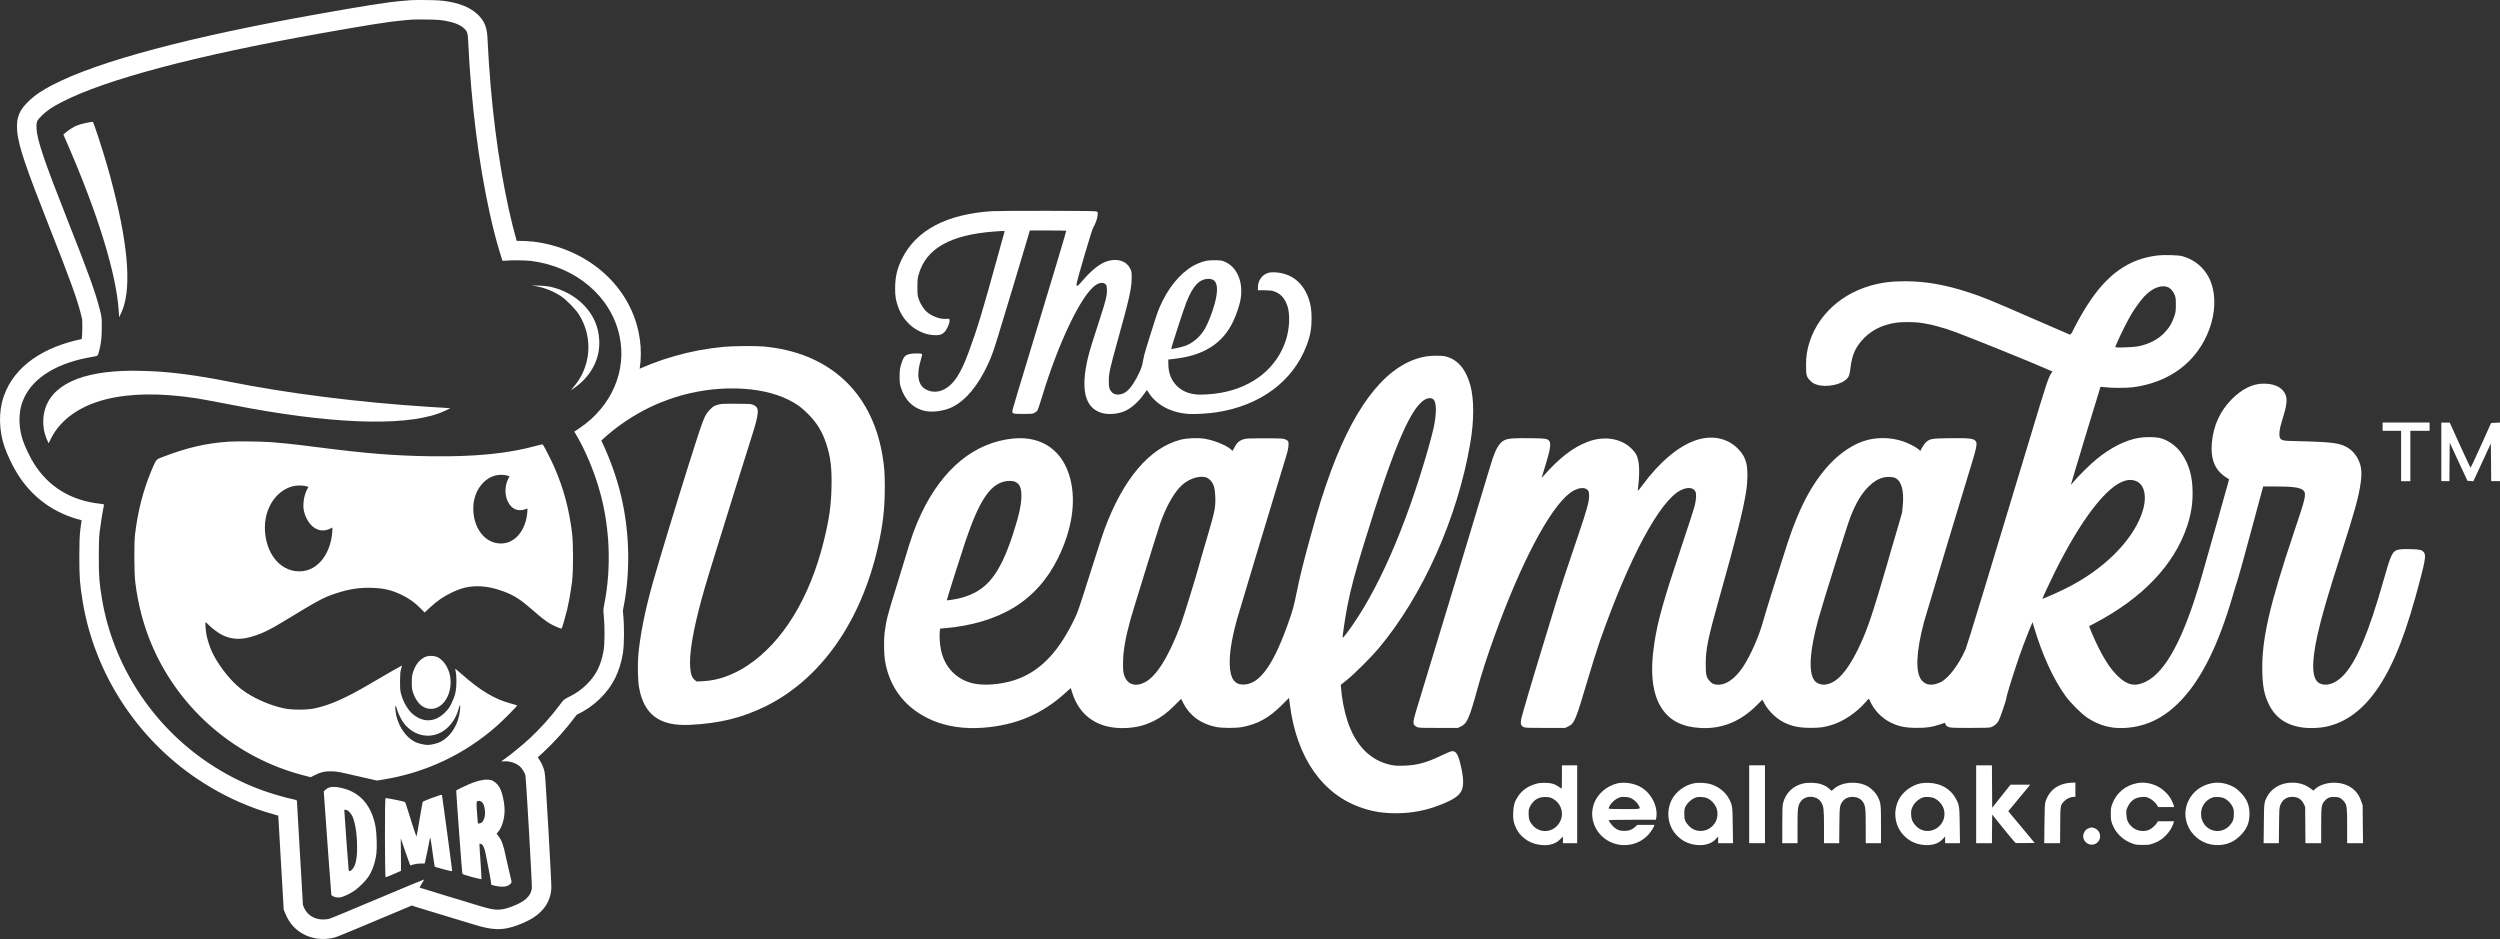 <svg width="213" height="80" viewBox="0 0 213 80" fill="none" xmlns="http://www.w3.org/2000/svg">
<rect x="0" y="0" width="213" height="80" fill="#333333" stroke="none"/>
<path d="M84.537 17.992C80.648 18.24 78.068 19.601 76.85 22.042C76.434 22.883 76.265 23.603 76.265 24.557C76.26 25.255 76.325 25.632 76.555 26.239C76.876 27.093 77.518 27.817 78.294 28.199C78.754 28.428 79.079 28.52 79.551 28.554C79.976 28.585 80.215 28.524 80.427 28.337C80.713 28.086 81.021 27.275 80.869 27.176C80.835 27.154 80.731 27.15 80.635 27.163C80.193 27.223 79.482 26.989 79.027 26.625C78.74 26.399 78.441 25.944 78.285 25.511C78.172 25.186 78.164 25.12 78.164 24.47C78.164 23.88 78.177 23.72 78.263 23.416C78.875 21.183 80.952 20 84.754 19.722C85.595 19.662 85.617 19.662 85.582 19.753C85.565 19.792 85.27 20.863 84.923 22.129C83.735 26.46 83.25 28.06 82.53 29.998C82.135 31.06 81.905 31.55 81.533 32.123C80.813 33.237 79.807 33.645 78.91 33.193C78.203 32.834 78.055 31.945 78.472 30.592C78.567 30.293 78.58 30.202 78.537 30.159C78.467 30.089 77.756 30.098 77.453 30.172C77.167 30.241 77.01 30.393 76.889 30.714C76.685 31.26 76.646 31.472 76.646 32.079C76.646 32.574 76.663 32.717 76.746 32.99C77.093 34.091 77.817 34.802 78.814 35.014C79.473 35.158 80.483 35.01 81.147 34.676C82.309 34.091 83.349 32.829 84.186 31.004C84.494 30.328 84.615 29.998 85.019 28.698C85.357 27.618 87.321 21.088 87.62 20.056L87.741 19.636H89.293C90.148 19.636 90.846 19.649 90.846 19.662C90.846 19.74 89.346 24.734 87.59 30.514C86.896 32.79 86.306 34.754 86.28 34.884C86.202 35.257 86.22 35.266 87.173 35.266C87.876 35.266 87.98 35.257 88.132 35.179C88.227 35.132 88.34 35.045 88.383 34.984C88.427 34.923 88.596 34.425 88.76 33.879C90.161 29.231 92.112 25.142 93.339 24.296C93.66 24.075 93.976 24.036 94.167 24.201C94.284 24.301 94.293 24.335 94.306 24.656C94.332 25.16 94.241 25.528 93.703 27.176C93.122 28.945 92.827 29.916 92.688 30.497C92.06 33.163 92.428 34.711 93.799 35.162C94.423 35.366 95.329 35.283 95.94 34.975C96.478 34.698 97.024 34.204 97.458 33.588L97.714 33.228L97.922 33.54C98.598 34.546 99.851 35.184 101.317 35.27C101.832 35.301 102.925 35.236 103.614 35.132C107.348 34.577 110.166 32.496 111.323 29.434C111.636 28.615 111.748 27.995 111.748 27.102C111.748 26.412 111.666 25.901 111.484 25.398C110.994 24.049 110.019 23.291 108.666 23.204C108.388 23.187 108.232 23.2 108.041 23.252C107.543 23.399 107.178 23.898 107.174 24.448L107.17 24.73H107.712C108.028 24.734 108.336 24.756 108.449 24.791C109.069 24.973 109.45 25.363 109.689 26.074C109.923 26.772 109.871 28.012 109.568 28.949C108.809 31.325 106.793 32.968 104.018 33.467C103.294 33.597 102.279 33.657 101.832 33.597C101.152 33.51 100.662 33.276 100.233 32.842C99.786 32.387 99.552 31.78 99.543 31.039L99.539 30.631L100.037 30.575C102.565 30.297 104.191 29.257 105.084 27.349C105.344 26.798 105.613 25.983 105.696 25.515C105.952 24.015 105.388 22.705 104.295 22.276C104.083 22.189 103.966 22.176 103.484 22.172C102.869 22.172 102.622 22.22 102.058 22.454C100.94 22.922 99.829 24.084 99.079 25.584C98.728 26.287 98.629 26.551 98.221 27.852C98.03 28.472 97.774 29.283 97.657 29.655C97.54 30.024 97.415 30.523 97.38 30.761C97.328 31.086 97.263 31.303 97.12 31.633C96.764 32.431 96.33 33.089 95.971 33.362C95.541 33.688 94.978 33.709 94.713 33.402C94.514 33.176 94.466 32.985 94.47 32.426C94.479 31.784 94.566 31.381 95.203 29.088C96.213 25.463 96.413 24.583 96.417 23.711C96.417 23.139 96.413 23.117 96.283 22.866C95.901 22.12 94.921 21.929 93.955 22.415C93.421 22.683 92.793 23.239 92.069 24.093C91.782 24.427 91.691 24.444 91.726 24.153C91.739 24.041 92.047 22.944 92.407 21.717C92.897 20.056 93.096 19.436 93.192 19.289C93.339 19.067 93.486 18.63 93.521 18.309C93.543 18.105 93.534 18.079 93.443 18.027C93.356 17.975 92.597 17.966 89.22 17.962C86.957 17.958 84.85 17.971 84.537 17.992ZM103.333 23.833C103.753 24.041 103.801 24.735 103.484 25.905C103.281 26.646 102.912 27.583 102.656 28.012C102.257 28.684 101.685 29.187 101.035 29.447C100.736 29.564 99.834 29.764 99.79 29.725C99.76 29.69 100.818 26.425 101.065 25.792C101.633 24.349 102.175 23.768 102.964 23.759C103.09 23.755 103.246 23.785 103.333 23.833Z" fill="white"/>
<path d="M183.826 21.765C181.363 22.059 179.516 23.364 177.825 26.018C177.439 26.62 176.984 27.423 176.655 28.086C176.481 28.433 176.412 28.528 176.355 28.511C176.316 28.502 174.821 27.852 173.03 27.072C169.566 25.558 168.937 25.302 167.675 24.89C165.737 24.262 164.033 23.963 162.364 23.963C161.163 23.958 160.309 24.067 159.35 24.344C156.472 25.172 154.399 27.371 153.944 30.085C153.857 30.605 153.848 31.68 153.931 31.975C153.974 32.131 154.052 32.248 154.23 32.431C154.434 32.63 154.525 32.686 154.798 32.773C155.622 33.037 156.897 32.777 157.378 32.248C157.547 32.058 157.586 31.941 157.677 31.234C157.798 30.297 158.037 29.725 158.549 29.101C159.281 28.212 160.313 27.661 161.583 27.488C162.008 27.427 162.997 27.427 163.47 27.483C164.454 27.605 165.529 27.886 166.721 28.337C168.39 28.966 173.013 30.839 174.404 31.45L174.873 31.654L174.786 31.776C174.526 32.14 174.365 32.63 172.965 37.282C169.626 48.369 167.61 54.989 167.476 55.297C166.886 56.641 166.015 57.795 165.334 58.124C164.636 58.462 164.055 58.393 163.699 57.929C163.179 57.244 163.257 55.514 163.929 52.978C164.059 52.492 167.48 41.115 168.087 39.168C168.343 38.331 168.438 37.885 168.386 37.712C168.286 37.36 167.974 37.312 166.114 37.334C164.558 37.356 164.419 37.382 164.098 37.677C163.999 37.772 163.847 37.976 163.764 38.132L163.613 38.414L163.426 38.258C163.192 38.063 162.611 37.768 162.152 37.608C161.041 37.23 159.762 37.23 158.692 37.612C157.829 37.92 156.931 38.509 156.146 39.285C154.564 40.855 153.367 43.027 152.309 46.236C151.689 48.13 150.38 52.31 150.206 52.969C149.886 54.166 149.136 55.87 148.511 56.81C147.77 57.925 146.911 58.467 146.135 58.311C145.932 58.267 145.854 58.224 145.693 58.055C145.377 57.734 145.324 57.509 145.329 56.533C145.333 55.271 145.52 54.382 146.486 50.94C147.956 45.715 148.524 43.465 148.776 41.835C148.914 40.963 148.914 39.923 148.78 39.437C148.641 38.93 148.45 38.609 148.056 38.214C147.163 37.317 145.858 37.052 144.514 37.499C143 38.006 141.392 39.359 139.896 41.393C139.714 41.635 139.558 41.826 139.545 41.817C139.536 41.804 139.549 41.635 139.575 41.436C139.666 40.785 139.684 39.819 139.61 39.398C139.514 38.852 139.376 38.583 139.003 38.219C138.101 37.33 136.64 37.109 135.244 37.651C133.995 38.132 132.825 39.042 131.481 40.577L131.346 40.729L131.52 40.144C131.615 39.823 131.771 39.294 131.866 38.973C132.079 38.266 132.131 37.781 132.018 37.608C131.866 37.373 131.736 37.352 130.357 37.334C129.009 37.317 128.519 37.352 128.198 37.495C127.791 37.672 127.483 38.154 127.162 39.103C127.08 39.355 126.655 40.738 126.226 42.181C125.215 45.55 122.987 52.904 121.708 57.097C120.546 60.899 120.468 61.155 120.437 61.424C120.407 61.684 120.477 61.818 120.698 61.931C120.862 62.013 120.958 62.018 122.54 62.018H124.21L124.452 61.905C124.994 61.649 125.181 61.229 125.874 58.701C126.234 57.387 126.715 55.891 127.34 54.17C129.59 47.948 132.009 43.357 133.735 42.021C134.377 41.527 135.066 41.436 135.318 41.817C135.378 41.913 135.396 42.017 135.391 42.29C135.383 42.789 135.183 43.491 134.442 45.672C133.553 48.269 132.963 50.064 132.534 51.46C130.865 56.936 130.448 58.306 130.24 59.026C130.11 59.477 129.915 60.153 129.807 60.522C129.499 61.549 129.495 61.779 129.794 61.94C129.92 62.009 130.093 62.018 131.645 62.018H133.358L133.601 61.901C134.147 61.627 134.225 61.445 135.27 57.92C135.617 56.741 136.089 55.245 136.315 54.603C138.804 47.519 141.418 42.645 143.204 41.765C143.777 41.479 144.267 41.523 144.449 41.878C144.553 42.082 144.522 42.568 144.371 43.157C144.31 43.396 143.811 44.926 143.265 46.561C141.708 51.217 141.244 52.869 140.95 54.799C140.564 57.314 140.776 59.143 141.596 60.37C142.285 61.411 143.36 61.948 144.912 62.026C146.72 62.117 148.316 61.463 149.708 60.058L150.15 59.611L150.358 59.989C150.709 60.613 151.347 61.224 151.98 61.541C152.661 61.883 153.294 62.014 154.278 62.014C155.089 62.014 155.431 61.966 156.116 61.749C157.092 61.441 158.197 60.691 158.939 59.833C159.082 59.668 159.207 59.529 159.22 59.529C159.233 59.529 159.285 59.629 159.342 59.759C159.663 60.496 160.322 61.181 161.063 61.549C161.757 61.896 162.347 62.018 163.339 62.014C164.194 62.014 164.592 61.953 165.295 61.718L165.711 61.58L165.763 61.718C165.802 61.827 165.859 61.879 166.019 61.94C166.201 62.009 166.379 62.018 167.827 62.018C168.985 62.018 169.479 62.005 169.609 61.966C169.878 61.883 170.129 61.675 170.277 61.424C170.398 61.207 170.927 59.676 170.927 59.533C170.927 59.399 171.339 58.029 171.751 56.793C172.167 55.536 172.536 54.547 172.956 53.524L173.173 53.008L173.286 53.394C174.001 55.8 174.938 57.851 175.987 59.304C176.416 59.893 177.331 60.812 177.825 61.142C178.805 61.792 179.824 62.083 180.964 62.026C182.763 61.94 184.259 61.242 185.647 59.854C186.605 58.892 187.416 57.717 188.192 56.164C188.942 54.669 189.618 52.865 190.247 50.701C190.399 50.177 190.572 49.609 190.633 49.444C190.698 49.275 191.188 47.51 191.721 45.52C192.259 43.53 192.723 41.796 192.762 41.67L192.827 41.445H193.854C195.363 41.445 196.001 41.536 196.252 41.791C196.361 41.9 196.378 41.947 196.378 42.169C196.378 42.52 196.265 42.91 195.467 45.282C193.334 51.642 192.679 54.534 192.749 57.266C192.779 58.51 192.914 59.187 193.295 59.98C193.867 61.177 194.834 61.827 196.295 62C196.82 62.061 197.579 62.031 198.099 61.931C199.864 61.593 201.42 60.422 202.699 58.471C204.03 56.446 205.067 53.75 206.228 49.27C206.636 47.705 206.692 47.28 206.519 47.064C206.345 46.847 206.185 46.808 205.37 46.786C204.568 46.765 204.256 46.808 204.048 46.955C203.779 47.146 203.601 47.593 203.12 49.297C201.811 53.945 200.731 56.481 199.586 57.617C198.931 58.267 198.182 58.497 197.626 58.219C196.963 57.886 196.907 56.533 197.462 54.04C197.813 52.483 198.325 50.714 199.495 47.072C200.635 43.521 200.956 42.355 201.125 41.163C201.255 40.274 201.199 39.723 200.926 39.16C200.618 38.518 200.098 38.071 199.413 37.872C198.819 37.694 197.83 37.625 195.25 37.573C194.331 37.555 194.206 37.482 194.206 36.965C194.206 36.636 194.279 36.315 194.566 35.379C194.921 34.226 194.899 33.714 194.492 33.258C194.154 32.881 193.603 32.691 192.862 32.686C191.938 32.686 191.028 33.128 190.156 34.004C189.142 35.028 188.573 36.272 188.448 37.759C188.352 38.904 188.604 39.749 189.22 40.326C189.376 40.477 189.601 40.647 189.714 40.707C189.826 40.768 189.917 40.829 189.917 40.846C189.917 40.885 188.079 47.393 187.576 49.14C186.059 54.391 184.519 57.275 182.785 58.098C181.91 58.514 181.263 58.389 180.483 57.647C179.867 57.066 179.33 56.268 178.731 55.05C178.424 54.426 177.973 53.372 178.003 53.346C178.012 53.342 178.233 53.225 178.493 53.086C182.547 50.948 185.213 48.156 186.327 44.874C186.666 43.872 186.813 43.001 186.809 41.986C186.809 40.612 186.518 39.572 185.872 38.635C185.417 37.972 184.667 37.451 183.956 37.304C183.557 37.221 182.711 37.221 182.222 37.308C181.086 37.503 179.85 38.123 178.636 39.112C178.111 39.537 177.088 40.547 176.694 41.02C176.564 41.18 176.451 41.301 176.442 41.297C176.429 41.28 178.935 32.99 178.961 32.959C178.974 32.951 179.165 32.968 179.386 32.994C179.919 33.063 181.198 33.063 181.723 32.994C182.72 32.864 183.613 32.604 184.446 32.209C185.092 31.897 185.56 31.598 186.093 31.147C188.348 29.257 189.306 25.857 188.205 23.668C187.75 22.757 186.926 22.094 185.929 21.825C185.591 21.734 184.368 21.7 183.826 21.765ZM184.767 24.496C184.97 24.6 185.17 24.843 185.287 25.142C185.369 25.346 185.382 25.463 185.382 25.966C185.382 26.486 185.369 26.59 185.261 26.92C185.057 27.535 184.797 27.965 184.368 28.394C183.822 28.94 183.132 29.296 182.222 29.499C181.901 29.573 180.509 29.638 180.323 29.59L180.214 29.564L180.366 29.209C180.639 28.563 181.276 27.297 181.584 26.781C181.905 26.247 182.373 25.602 182.685 25.264C183.379 24.517 184.199 24.214 184.767 24.496ZM161.492 40.733C162 40.998 162.221 41.774 162.126 42.975C162.1 43.292 162.069 43.604 162.056 43.677C162.043 43.747 161.77 44.684 161.453 45.758C161.132 46.83 160.833 47.874 160.781 48.078C160.729 48.282 160.387 49.431 160.023 50.636C159.29 53.047 158.917 54.057 158.267 55.384C157.382 57.188 156.515 58.146 155.617 58.311C155.201 58.389 154.781 58.246 154.577 57.959C154.065 57.236 154.182 55.445 154.928 52.735C155.266 51.499 157.408 44.67 157.647 44.068C158.128 42.841 158.592 42.069 159.194 41.462C159.624 41.037 160.005 40.803 160.461 40.686C160.812 40.599 161.28 40.621 161.492 40.733ZM181.892 40.95C182.755 41.206 182.989 42.394 182.456 43.833C181.597 46.17 179.182 48.542 176.078 50.099C175.293 50.493 174.005 51.057 174.005 51.009C174.005 50.97 174.673 49.552 175.042 48.802C177.283 44.271 179.512 41.371 181.077 40.95C181.385 40.868 181.615 40.868 181.892 40.95Z" fill="white"/>
<path fill-rule="evenodd" clip-rule="evenodd" d="M53.521 31.874L53.5 32L52.5 35L50 37L50.474 38.303C51.303 37.405 52.261 36.586 53.32 35.878C54.647 34.989 55.961 34.352 57.478 33.861C60.873 32.765 64.762 32.847 67.186 34.065C67.914 34.434 68.265 34.69 68.842 35.266C69.601 36.025 70.06 36.775 70.403 37.824C70.763 38.921 70.88 39.88 70.845 41.48C70.811 43.101 70.65 44.224 70.182 46.119C68.99 50.957 66.674 54.729 63.682 56.706C62.443 57.526 61.124 57.986 59.889 58.038L59.347 58.064L59.204 57.942C58.952 57.73 58.857 57.478 58.805 56.863C58.722 55.879 58.965 54.231 59.516 52.037C59.863 50.671 60.136 49.726 61.012 46.917C61.27 46.088 61.642 44.889 62.002 43.727C62.24 42.961 62.472 42.212 62.664 41.597C63.145 40.044 63.73 38.176 63.969 37.438C64.715 35.11 64.736 34.72 64.155 34.486C63.96 34.408 63.834 34.404 62.685 34.399C61.489 34.399 61.415 34.404 61.107 34.499C60.821 34.59 60.752 34.633 60.5 34.889C60.019 35.374 59.962 35.526 58.679 39.58C57.595 43.023 56.216 47.549 55.64 49.578C54.968 51.942 54.517 54.196 54.378 55.905C54.313 56.681 54.348 58.025 54.447 58.571C54.864 60.891 56.199 61.879 58.761 61.758C61.307 61.641 63.284 61.147 65.317 60.132C69.952 57.808 73.356 52.956 74.799 46.604C75.22 44.762 75.385 43.344 75.385 41.575C75.385 40.231 75.35 39.771 75.168 38.717C74.244 33.345 70.589 30.024 65.048 29.521C64.376 29.461 62.482 29.474 61.71 29.547C58.839 29.807 56.065 30.601 53.521 31.874ZM52.855 50.663L52.889 50.386C52.883 50.471 52.871 50.562 52.855 50.663Z" fill="white"/>
<path d="M121.478 30.371C118.326 30.926 115.612 34.191 113.435 40.035C112.785 41.791 112.303 43.331 111.588 45.954C111.016 48.039 110.725 49.227 110.443 50.632C110.266 51.512 110.157 51.916 109.915 52.627C108.575 56.563 107.361 58.306 105.956 58.324C105.184 58.337 104.824 57.829 104.777 56.676C104.733 55.714 104.924 54.5 105.375 52.826C105.509 52.336 107.899 44.406 109.646 38.648C109.78 38.201 109.828 37.751 109.75 37.608C109.715 37.547 109.607 37.469 109.494 37.425C109.316 37.356 109.125 37.347 107.734 37.347C106.325 37.347 106.147 37.356 105.926 37.43C105.592 37.538 105.371 37.738 105.18 38.106L105.015 38.414L104.837 38.258C104.452 37.924 103.45 37.521 102.665 37.386C102.08 37.282 101.109 37.321 100.55 37.473C97.922 38.175 95.702 40.799 94.102 45.095C93.981 45.42 93.56 46.708 93.166 47.957C91.765 52.366 91.843 52.141 91.392 53.043C90.053 55.722 88.505 57.257 86.467 57.938C85.261 58.337 83.748 58.45 82.808 58.202C81.442 57.843 80.488 56.832 80.176 55.402C80.076 54.938 80.028 54.231 80.067 53.836L80.098 53.555L80.475 53.524C82.721 53.346 84.776 52.735 86.359 51.777C87.972 50.797 89.263 49.357 90.152 47.536C91.323 45.147 91.692 42.78 91.193 40.816C90.577 38.383 88.773 37.113 86.294 37.365C83.037 37.699 80.323 39.914 78.507 43.725C77.978 44.835 77.648 45.746 77.063 47.731C76.92 48.222 76.577 49.34 76.3 50.225C75.628 52.366 75.502 52.865 75.368 53.914C75.298 54.434 75.311 55.705 75.389 56.208C75.753 58.597 77.171 60.405 79.434 61.372C80.696 61.91 82.166 62.122 83.779 62.001C86.562 61.784 88.765 60.852 90.755 59.048L91.228 58.619L91.345 58.996C91.986 61.06 93.621 62.135 95.94 62.027C96.834 61.983 97.501 61.814 98.282 61.437C98.911 61.129 99.422 60.752 100.064 60.11L100.632 59.542L100.81 59.893C101.369 60.986 102.327 61.68 103.619 61.94C104.153 62.044 105.332 62.044 105.865 61.94C107.192 61.675 108.115 61.159 109.191 60.093L109.824 59.46L109.897 60.028C110.474 64.563 112.676 67.711 116.063 68.842C117.017 69.159 117.853 69.289 118.963 69.289C120.303 69.285 121.504 69.055 122.757 68.556C123.841 68.127 124.318 67.802 124.53 67.351C124.738 66.913 124.695 66.159 124.405 65.005C124.205 64.221 124.023 63.965 123.689 64.004C123.594 64.013 123.212 64.169 122.844 64.351C121.573 64.971 120.737 65.2 119.635 65.235C119.033 65.252 118.855 65.244 118.508 65.17C116.765 64.81 115.49 63.522 114.801 61.415C114.528 60.583 114.32 59.512 114.25 58.536L114.233 58.35L114.758 57.929C115.412 57.405 116.826 55.995 117.454 55.245C121.218 50.767 124.184 44.124 125.267 37.759C125.597 35.839 125.597 33.996 125.272 32.821C124.886 31.438 124.197 30.631 123.169 30.367C122.844 30.285 121.959 30.285 121.478 30.371ZM122.115 34.018C122.393 34.265 122.41 35.088 122.172 36.333C122.111 36.632 121.907 37.425 121.721 38.089C119.77 44.957 117.316 50.532 114.736 53.953C114.484 54.291 114.406 54.365 114.398 54.296C114.376 54.153 114.632 52.47 114.801 51.612C115.122 50.021 115.434 48.846 116.232 46.258C118.829 37.811 120.29 34.451 121.569 33.965C121.773 33.892 121.998 33.909 122.115 34.018ZM102.748 40.669C102.86 40.699 102.995 40.79 103.125 40.925C103.398 41.211 103.506 41.549 103.537 42.229C103.584 43.205 103.528 43.487 102.839 45.824C102.496 46.981 102.184 48.053 102.149 48.209C101.998 48.815 100.805 52.687 100.593 53.238C99.543 56.013 98.503 57.665 97.497 58.155C96.695 58.549 96.023 58.298 95.78 57.526C95.693 57.24 95.68 57.123 95.685 56.468C95.689 55.458 95.875 54.383 96.335 52.718C96.53 52.02 98.629 45.238 98.837 44.632C99.283 43.344 99.873 42.238 100.471 41.562C101.104 40.859 102.063 40.482 102.748 40.669ZM86.489 41.05C86.848 41.215 86.992 41.492 87.022 42.095C87.056 42.837 86.848 43.842 86.311 45.49C85.179 48.945 84.1 50.303 81.984 50.914C81.62 51.022 80.709 51.178 80.67 51.139C80.648 51.118 81.815 47.437 82.257 46.114C83.393 42.763 84.286 41.367 85.517 41.037C85.851 40.946 86.276 40.95 86.489 41.05Z" fill="white"/>
<path d="M203 36.352V36.705H203.787H204.574V38.852V41H204.967H205.361V38.852V36.705H206.181H207V36.352V36H205H203V36.352Z" fill="white"/>
<path d="M208 38.5V40.994H208.344H208.688L208.7 39.35L208.719 37.714L209.469 39.337L210.225 40.962L210.475 40.981L210.731 41L211.475 39.395L212.219 37.784L212.237 39.389L212.25 40.994H212.625H213V38.5V36L212.618 36.019L212.243 36.038L211.388 37.937C210.919 38.986 210.512 39.843 210.494 39.843C210.475 39.843 210.062 38.98 209.588 37.925L208.719 36.007H208.362H208V38.5Z" fill="white"/>
<path d="M133.076 66.202C133.076 66.748 133.067 67.199 133.054 67.199C133.041 67.199 132.937 67.13 132.82 67.043C132.451 66.783 132.174 66.705 131.602 66.7C131.168 66.7 131.055 66.718 130.721 66.826C130.102 67.03 129.638 67.377 129.304 67.897C129.044 68.296 128.952 68.617 128.926 69.185C128.896 69.792 128.952 70.104 129.182 70.576C129.516 71.275 130.197 71.786 131.003 71.947C131.836 72.111 132.495 71.955 132.954 71.483L133.163 71.27V71.552V71.838H133.77H134.376V68.521V65.204H133.726H133.076V66.202ZM132.291 68.045C133.145 68.508 133.34 69.61 132.694 70.325C132.131 70.954 131.181 70.967 130.613 70.347C130.327 70.035 130.24 69.809 130.24 69.345C130.236 69.003 130.253 68.929 130.357 68.716C130.648 68.149 131.094 67.88 131.71 67.906C131.996 67.919 132.1 67.941 132.291 68.045Z" fill="white"/>
<path d="M149.031 68.521V71.838H149.703H150.375V68.521V65.204H149.703H149.031V68.521Z" fill="white"/>
<path d="M168.369 68.521V71.838H169.041H169.713L169.722 70.62L169.735 69.402L170.702 70.603C171.235 71.262 171.694 71.808 171.725 71.821C171.751 71.83 172.132 71.834 172.566 71.83L173.351 71.817L173.082 71.492C172.93 71.314 172.423 70.702 171.955 70.139L171.105 69.115L171.872 68.188C172.297 67.68 172.718 67.173 172.809 67.056L172.974 66.852L172.137 66.856H171.296L170.515 67.837L169.735 68.82L169.722 67.013L169.713 65.204H169.041H168.369V68.521Z" fill="white"/>
<path d="M137.802 66.744C136.905 66.948 136.094 67.65 135.807 68.469C135.469 69.428 135.703 70.46 136.427 71.188C137.62 72.398 139.662 72.242 140.642 70.863C140.75 70.716 140.867 70.52 140.902 70.433L140.967 70.277H140.239H139.506L139.341 70.429C139.085 70.672 138.864 70.767 138.491 70.789C138.071 70.815 137.793 70.728 137.516 70.481C137.329 70.317 137.065 69.965 137.065 69.879C137.065 69.861 137.971 69.844 139.077 69.844H141.084L141.114 69.679C141.266 68.751 140.755 67.676 139.887 67.117C139.324 66.752 138.452 66.596 137.802 66.744ZM138.981 68.014C139.233 68.14 139.506 68.396 139.623 68.626C139.788 68.951 139.866 68.933 138.387 68.933C137.507 68.933 137.065 68.921 137.065 68.89C137.065 68.647 137.459 68.192 137.823 68.014C138.058 67.902 138.123 67.889 138.431 67.902C138.686 67.91 138.834 67.941 138.981 68.014Z" fill="white"/>
<path d="M144.284 66.744C143.517 66.904 142.753 67.481 142.424 68.153C141.917 69.194 142.108 70.421 142.897 71.21C143.382 71.696 143.942 71.947 144.652 71.999C145.312 72.042 145.849 71.86 146.196 71.479L146.387 71.266V71.552V71.839H147.02H147.653L147.631 70.351C147.614 68.738 147.597 68.617 147.341 68.11C147.042 67.516 146.469 67.039 145.81 66.831C145.364 66.688 144.726 66.653 144.284 66.744ZM145.498 68.023C145.784 68.162 146.066 68.452 146.205 68.751C146.374 69.107 146.369 69.588 146.205 69.944C145.767 70.88 144.566 71.093 143.885 70.356C143.564 70.005 143.504 69.84 143.504 69.346C143.504 68.977 143.517 68.886 143.603 68.725C143.794 68.366 144.111 68.088 144.475 67.95C144.722 67.858 145.238 67.893 145.498 68.023Z" fill="white"/>
<path d="M153.649 66.748C152.769 66.943 152.14 67.555 151.915 68.435C151.863 68.643 151.85 68.999 151.85 70.264V71.838H152.5H153.15V70.416C153.15 68.838 153.172 68.647 153.415 68.296C153.814 67.72 154.811 67.759 155.171 68.361C155.379 68.708 155.405 68.933 155.405 70.46V71.838H156.051H156.701L156.714 70.329C156.732 68.695 156.736 68.643 156.987 68.283C157.356 67.754 158.34 67.767 158.709 68.305C158.934 68.634 158.96 68.855 158.96 70.416V71.838H159.61H160.261V70.264C160.261 68.534 160.248 68.417 159.992 67.897C159.814 67.533 159.415 67.134 159.047 66.952C158.141 66.51 156.914 66.627 156.246 67.212L156.055 67.381L155.89 67.234C155.661 67.03 155.47 66.917 155.145 66.809C154.772 66.683 154.069 66.653 153.649 66.748Z" fill="white"/>
<path d="M163.622 66.744C162.854 66.904 162.091 67.481 161.762 68.153C161.254 69.194 161.445 70.421 162.234 71.21C162.719 71.696 163.279 71.947 163.99 71.999C164.649 72.042 165.187 71.86 165.534 71.479L165.724 71.266V71.553V71.839H166.357H166.99L166.969 70.351C166.951 68.708 166.934 68.604 166.652 68.067C166.218 67.238 165.382 66.74 164.358 66.701C164.081 66.688 163.817 66.705 163.622 66.744ZM164.835 68.023C165.122 68.162 165.404 68.452 165.542 68.751C165.711 69.107 165.707 69.588 165.542 69.944C165.104 70.88 163.903 71.093 163.223 70.356C162.941 70.048 162.85 69.831 162.828 69.432C162.815 69.15 162.828 69.038 162.902 68.843C163.053 68.444 163.4 68.106 163.812 67.95C164.059 67.859 164.575 67.893 164.835 68.023Z" fill="white"/>
<path d="M175.978 66.752C175.137 66.93 174.547 67.464 174.282 68.283C174.217 68.491 174.204 68.743 174.187 70.178L174.17 71.838H174.846H175.518L175.531 70.286C175.544 68.547 175.536 68.612 175.882 68.248C176.077 68.049 176.424 67.893 176.672 67.893H176.823V67.286V66.679L176.554 66.683C176.403 66.683 176.147 66.713 175.978 66.752Z" fill="white"/>
<path d="M182.074 66.727C181.068 66.922 180.318 67.555 179.963 68.5C179.854 68.79 179.841 68.881 179.841 69.345C179.841 69.792 179.859 69.909 179.954 70.178C180.236 70.971 180.851 71.57 181.688 71.873C181.966 71.973 182.074 71.986 182.547 71.986C183.032 71.99 183.128 71.977 183.436 71.869C183.891 71.709 184.203 71.513 184.515 71.197C184.823 70.88 185.027 70.568 185.144 70.23L185.231 69.974H184.541H183.856L183.761 70.126C183.618 70.356 183.262 70.65 183.037 70.728C182.547 70.897 181.961 70.767 181.602 70.416C181.298 70.117 181.19 69.862 181.168 69.402C181.15 69.05 181.159 68.998 181.281 68.743C181.528 68.21 181.944 67.928 182.512 67.902C182.798 67.884 182.88 67.902 183.084 67.993C183.362 68.118 183.665 68.387 183.787 68.608L183.869 68.76H184.55H185.235L185.209 68.639C185.196 68.574 185.113 68.374 185.027 68.197C184.801 67.724 184.303 67.234 183.804 66.987C183.24 66.709 182.625 66.618 182.074 66.727Z" fill="white"/>
<path d="M188.378 66.744C187.507 66.935 186.826 67.459 186.453 68.227C185.578 70.022 187.03 72.112 189.072 71.999C189.809 71.956 190.36 71.709 190.893 71.171C191.435 70.629 191.656 70.096 191.656 69.345C191.656 68.6 191.431 68.062 190.893 67.52C190.62 67.243 190.468 67.13 190.178 66.987C189.584 66.696 188.968 66.614 188.378 66.744ZM189.519 68.019C189.805 68.166 190.061 68.422 190.199 68.704C190.312 68.925 190.325 69.003 190.325 69.345C190.325 69.809 190.243 70.031 189.952 70.347C189.358 70.997 188.331 70.941 187.81 70.234C187.615 69.97 187.529 69.688 187.529 69.332C187.529 68.712 187.901 68.179 188.483 67.954C188.721 67.863 189.285 67.897 189.519 68.019Z" fill="white"/>
<path d="M194.687 66.748C194.04 66.887 193.46 67.308 193.174 67.845C192.896 68.374 192.896 68.365 192.879 70.178L192.861 71.838H193.512H194.158L194.175 70.329C194.192 68.899 194.197 68.812 194.288 68.587C194.461 68.144 194.821 67.893 195.276 67.893C195.775 67.893 196.07 68.071 196.278 68.491L196.399 68.738L196.412 70.286L196.425 71.838H197.097H197.765V70.347C197.765 68.66 197.782 68.556 198.077 68.218C198.303 67.962 198.532 67.88 198.953 67.902C199.23 67.915 199.304 67.936 199.464 68.049C199.564 68.118 199.694 68.244 199.746 68.322C199.959 68.634 199.976 68.799 199.976 70.373V71.838H200.653H201.329L201.311 70.221L201.298 68.608L201.177 68.27C200.978 67.702 200.722 67.368 200.262 67.065C199.417 66.51 197.986 66.579 197.266 67.208L197.097 67.36L196.824 67.156C196.278 66.735 195.467 66.579 194.687 66.748Z" fill="white"/>
<path d="M177.981 70.555C177.76 70.637 177.651 70.737 177.552 70.967C177.274 71.583 177.968 72.207 178.566 71.873C179.126 71.557 179.017 70.715 178.393 70.538C178.193 70.486 178.185 70.486 177.981 70.555Z" fill="white"/>
<path fill-rule="evenodd" clip-rule="evenodd" d="M7.014 27.851C7.014 28.308 6.997 28.623 6.962 28.887C3.824 29.537 1.23 31.115 0.315 33.781C0.314 33.781 0.314 33.781 0.314 33.781C0.314 33.781 0.314 33.782 0.314 33.782C-0.148 35.127 -0.082 36.73 0.394 38.102C0.394 38.102 0.394 38.102 0.394 38.102C0.626 38.772 1.114 39.788 1.506 40.403C2.79 42.438 4.66 43.756 6.952 44.323C6.908 44.62 6.869 44.906 6.843 45.134L6.843 45.136V45.137C6.775 45.733 6.758 46.328 6.758 47.471C6.758 49.18 6.802 49.821 7.059 51.337C8.081 57.389 11.649 62.887 16.79 66.35L16.791 66.35L16.792 66.351C18.351 67.398 19.937 68.213 21.697 68.862C22.224 69.058 23.026 69.307 23.708 69.494C23.737 69.997 23.773 70.624 23.813 71.315L23.9 72.83V72.831L24.174 77.514L24.411 78.053L24.416 78.063C24.987 79.316 26.232 80 27.52 80C27.772 80 28.192 79.969 28.524 79.871C28.634 79.838 28.74 79.797 28.769 79.785L28.776 79.783C28.854 79.752 28.953 79.713 29.068 79.666C29.301 79.573 29.617 79.443 29.994 79.287C30.748 78.974 31.755 78.552 32.835 78.096C33.673 77.742 34.453 77.415 35.092 77.148C35.121 77.161 35.145 77.17 35.156 77.174L35.159 77.175C35.188 77.187 35.213 77.196 35.224 77.199C35.246 77.207 35.27 77.215 35.288 77.221L35.29 77.221C35.329 77.234 35.38 77.25 35.438 77.269C35.549 77.303 35.703 77.35 35.888 77.407L35.923 77.418C36.325 77.541 36.877 77.709 37.481 77.891C38.685 78.255 40.041 78.667 40.495 78.805L40.498 78.806L40.501 78.807C41.13 78.996 41.732 79.151 42.352 79.162C43.02 79.173 43.576 79.018 44.118 78.82L44.12 78.819L44.122 78.818C45.407 78.345 46.771 77.546 46.962 75.852C46.979 75.702 46.973 75.521 46.972 75.481V75.481L46.971 75.474C46.969 75.381 46.964 75.26 46.959 75.121C46.947 74.84 46.929 74.459 46.906 74.014C46.861 73.121 46.797 71.956 46.731 70.791C46.664 69.627 46.595 68.46 46.538 67.563C46.51 67.116 46.484 66.732 46.464 66.449C46.453 66.308 46.444 66.187 46.436 66.093L46.435 66.082C46.431 66.029 46.418 65.878 46.394 65.755L46.389 65.733L46.384 65.711C46.3 65.339 46.126 65.006 45.984 64.776C45.935 64.698 45.878 64.613 45.814 64.525C45.984 64.377 46.141 64.236 46.274 64.112L46.277 64.109C47.27 63.181 48.207 62.138 49.005 61.069C49.05 61.007 49.087 60.959 49.118 60.918L49.132 60.9C49.14 60.896 49.148 60.892 49.157 60.887C49.166 60.883 49.174 60.879 49.183 60.874C49.94 60.507 50.516 60.105 51.098 59.544L51.1 59.542L51.102 59.54C52.21 58.468 52.792 57.267 53.065 55.689C53.137 55.276 53.16 54.64 53.164 54.095C53.167 53.518 53.148 52.869 53.099 52.378L51.471 51.549C51.393 51.956 51.398 52.03 51.449 52.544C51.531 53.363 51.523 54.88 51.431 55.405C51.21 56.684 50.773 57.552 49.949 58.349C49.493 58.787 49.06 59.091 48.453 59.386C48.041 59.589 48.041 59.589 47.677 60.075C46.94 61.064 46.068 62.035 45.145 62.898C44.585 63.418 43.567 64.259 43.055 64.619C42.89 64.732 42.738 64.84 42.717 64.857C42.699 64.87 42.803 64.875 42.951 64.866C43.402 64.831 43.926 64.996 44.264 65.273C44.477 65.451 44.711 65.833 44.767 66.08C44.828 66.384 45.344 75.398 45.314 75.666C45.236 76.36 44.715 76.833 43.549 77.262C42.634 77.596 42.205 77.587 40.978 77.219C40.523 77.08 39.166 76.668 37.961 76.304C36.755 75.939 35.762 75.636 35.754 75.627C35.745 75.623 35.832 75.467 35.94 75.281C36.053 75.099 36.135 74.942 36.127 74.934C36.118 74.925 34.344 75.658 32.19 76.568C30.035 77.479 28.175 78.251 28.053 78.281C27.936 78.316 27.693 78.341 27.52 78.341C26.809 78.341 26.198 77.973 25.924 77.375L25.812 77.119L25.556 72.735L25.452 70.925L25.451 70.923L25.451 70.915L25.451 70.912C25.363 69.384 25.3 68.295 25.3 68.257C25.3 68.179 25.253 68.157 24.923 68.088C24.316 67.962 22.994 67.576 22.274 67.307C20.639 66.704 19.169 65.95 17.717 64.974C12.948 61.761 9.639 56.658 8.694 51.061C8.456 49.652 8.417 49.105 8.417 47.471C8.417 46.331 8.434 45.819 8.49 45.325C8.564 44.687 8.742 43.577 8.829 43.191C8.85 43.083 8.863 42.983 8.85 42.975C8.837 42.962 8.686 42.936 8.503 42.918C6.049 42.641 4.15 41.487 2.906 39.515C2.585 39.012 2.152 38.11 1.961 37.559C1.588 36.484 1.558 35.266 1.883 34.321C2.529 32.439 4.449 31.095 7.329 30.505C7.615 30.444 7.948 30.383 8.07 30.366C8.33 30.331 8.343 30.314 8.473 29.79C8.483 29.75 8.493 29.71 8.502 29.671C8.624 29.148 8.673 28.65 8.673 27.851C8.673 27.045 8.668 27.015 8.512 26.399C8.139 24.925 7.545 23.277 5.707 18.629C3.786 13.764 3.179 11.978 3.114 10.985C3.079 10.4 3.127 10.278 3.552 9.858C3.96 9.45 4.449 9.116 5.247 8.705C8.941 6.788 16.598 4.75 27.23 2.86C31.314 2.132 33.26 1.824 34.383 1.733C34.666 1.709 34.962 1.682 35.087 1.671L35.12 1.668C35.216 1.659 35.771 1.655 36.356 1.663C37.188 1.672 37.527 1.698 37.917 1.767C38.684 1.902 39.187 2.106 39.526 2.409C39.812 2.665 39.855 2.795 39.886 3.484C40.141 8.817 40.774 13.86 41.737 18.226C41.988 19.366 42.318 20.645 42.565 21.434C42.644 21.69 42.718 21.926 42.761 22.063L42.761 22.064C42.783 22.131 42.796 22.174 42.799 22.184C42.812 22.228 42.886 22.232 43.129 22.206C43.593 22.159 44.767 22.172 45.245 22.232C49.06 22.713 52.056 25.25 52.78 28.61C53.422 31.576 52.117 34.615 49.42 36.445L48.93 36.774L49.012 36.909C49.858 38.305 50.647 40.195 51.141 41.999C51.961 44.991 52.091 48.377 51.501 51.395C51.49 51.451 51.48 51.502 51.471 51.549L53.099 52.378C53.085 52.23 53.077 52.149 53.073 52.087C53.071 52.057 53.07 52.041 53.07 52.035C53.071 52.029 53.072 52.016 53.076 51.991C53.085 51.935 53.1 51.858 53.128 51.715L53.129 51.713C53.768 48.442 53.627 44.797 52.741 41.561C52.341 40.103 51.761 38.583 51.097 37.261C53.803 35.047 55.134 31.651 54.401 28.261C53.507 24.111 49.858 21.143 45.454 20.587C45.114 20.544 44.553 20.52 44.022 20.519C43.812 19.788 43.559 18.788 43.356 17.869C42.418 13.611 41.794 8.664 41.542 3.408V3.405L41.542 3.4C41.529 3.099 41.51 2.662 41.374 2.258C41.19 1.706 40.859 1.376 40.631 1.173C39.956 0.568 39.095 0.29 38.205 0.134C37.681 0.041 37.234 0.014 36.377 0.005C35.83 -0.003 35.173 -0.003 34.971 0.016L34.933 0.019L34.929 0.02C34.8 0.031 34.517 0.057 34.248 0.08C33.028 0.179 30.994 0.504 26.938 1.227C16.325 3.115 8.432 5.184 4.485 7.232C3.611 7.683 2.957 8.108 2.383 8.682C2.381 8.683 2.38 8.685 2.378 8.686C2.377 8.688 2.375 8.689 2.373 8.691C2.176 8.887 1.816 9.243 1.615 9.759C1.411 10.283 1.441 10.792 1.458 11.069L1.459 11.088L1.459 11.094C1.507 11.824 1.74 12.696 2.144 13.888C2.558 15.109 3.204 16.806 4.164 19.238L4.165 19.239C6.012 23.91 6.563 25.454 6.904 26.805L6.905 26.806C6.989 27.139 6.997 27.186 7.003 27.237C7.011 27.311 7.014 27.415 7.014 27.851ZM48.661 50.118C48.692 49.913 48.719 49.708 48.743 49.508C48.852 48.615 48.847 46.365 48.743 45.455C48.492 43.356 48.015 41.583 47.187 39.71C46.953 39.176 46.393 38.08 46.268 37.906C46.22 37.841 46.172 37.85 45.734 37.971C43.311 38.643 40.497 38.925 36.703 38.873C33.603 38.83 31.27 38.643 27.078 38.106C26.028 37.969 25.179 37.868 24.453 37.793L48.661 50.118ZM16.945 33.97C17.419 34.05 18.179 34.189 18.818 34.316C19.607 34.472 20.726 34.685 21.311 34.789C29.285 36.228 35.198 36.298 37.939 34.988L38.372 34.78L37.939 34.75C37.812 34.743 37.567 34.727 37.279 34.709L37.278 34.709C37.023 34.693 36.734 34.675 36.465 34.659C30.599 34.286 24.48 33.514 19.482 32.512C16.91 31.996 14.591 31.689 12.792 31.623C12.609 31.617 12.448 31.612 12.303 31.607L16.945 33.97ZM12.303 31.607L16.945 33.97C16.838 33.952 16.745 33.937 16.672 33.926C13.659 33.466 11.083 33.501 8.993 34.03C6.791 34.589 5.156 35.755 4.354 37.342L4.142 37.767L4.012 37.481C3.743 36.891 3.635 36.172 3.708 35.504C3.977 33.128 6.327 31.767 10.45 31.606C11.145 31.58 11.368 31.576 12.303 31.607ZM24.453 37.793L48.661 50.118C48.566 50.762 48.444 51.412 48.323 51.928C48.175 52.539 47.898 53.502 47.85 53.55C47.811 53.593 47.178 53.324 46.84 53.12C46.454 52.882 46.12 52.626 45.44 52.028C44.338 51.065 43.818 50.731 42.925 50.398C42.17 50.116 41.563 49.981 40.93 49.955C40.037 49.916 39.365 50.064 38.481 50.489C37.8 50.814 37.228 51.204 36.66 51.737L36.178 52.184L35.758 51.763C35.285 51.295 34.847 50.987 34.21 50.679C33.386 50.281 32.714 50.12 31.734 50.085C30.642 50.046 29.744 50.181 28.617 50.558C27.537 50.913 27.221 51.087 24.043 53.016C23.067 53.61 22.451 53.914 21.758 54.148C20.617 54.529 19.841 54.521 18.991 54.131C18.649 53.97 18.099 53.567 17.778 53.242C17.66 53.12 17.548 53.02 17.522 53.02C17.461 53.02 17.526 53.806 17.622 54.235C17.73 54.707 17.938 55.292 18.151 55.722C18.692 56.797 19.677 58.028 20.509 58.679C21.48 59.438 22.946 60.096 24.22 60.357C24.923 60.5 26.15 60.495 26.818 60.352C28.131 60.07 29.462 59.477 31.522 58.267C32.779 57.526 34.206 56.706 34.236 56.706C34.249 56.706 34.223 56.836 34.175 56.996C34.102 57.244 34.089 57.417 34.084 58.05C34.084 58.7 34.097 58.856 34.18 59.156C34.379 59.871 34.795 60.56 35.242 60.903C36.131 61.592 37.111 61.514 37.926 60.691C38.199 60.413 38.294 60.279 38.476 59.906C38.78 59.282 38.884 58.831 38.888 58.093C38.888 57.755 38.867 57.4 38.832 57.257C38.801 57.118 38.784 56.996 38.793 56.983C38.801 56.975 39.031 57.166 39.3 57.404C40.922 58.848 42.157 59.585 43.588 59.958C43.831 60.023 44.043 60.088 44.056 60.101C44.095 60.14 42.886 61.358 42.305 61.87C39.56 64.281 36.261 65.833 32.649 66.418L32.12 66.505L30.412 66.115C28.847 65.75 28.665 65.72 28.227 65.716C27.654 65.707 27.338 65.781 26.831 66.037L26.471 66.215L25.92 66.076C20.119 64.593 15.293 60.469 12.948 54.98C12.245 53.337 11.759 51.512 11.53 49.639C11.43 48.85 11.417 46.296 11.504 45.541C11.733 43.573 12.215 41.713 12.922 40.044L12.975 39.918C13.169 39.462 13.248 39.276 13.387 39.159C13.483 39.078 13.608 39.03 13.821 38.95L13.91 38.916C15.948 38.132 17.596 37.754 19.516 37.629C20.188 37.585 22.265 37.611 23.11 37.672C23.516 37.702 23.955 37.741 24.453 37.793ZM9.691 16.188C9.28 14.562 8.911 13.305 8.365 11.649C8.139 10.963 7.94 10.396 7.922 10.387C7.836 10.348 6.891 10.556 6.565 10.686C6.275 10.803 5.841 11.081 5.56 11.323L5.399 11.462L5.729 12.221C8.326 18.178 9.912 23.329 10.116 26.486L10.151 27.027L10.312 26.698C11.2 24.842 10.992 21.322 9.691 16.188ZM49.688 25.939C48.939 25.189 47.959 24.665 46.844 24.422C46.667 24.383 46.25 24.344 45.916 24.335L45.31 24.322L45.661 24.383C46.398 24.513 47.126 24.803 47.781 25.228C48.267 25.545 49.056 26.355 49.359 26.85C50.565 28.81 50.343 31.316 48.817 33.033C48.639 33.232 48.626 33.258 48.735 33.189C49.034 33.002 49.493 32.63 49.758 32.352C50.513 31.563 50.972 30.583 51.046 29.586C51.15 28.194 50.682 26.936 49.688 25.939ZM38.329 57.508C38.19 56.858 37.774 56.242 37.323 56.012C37.011 55.852 36.499 55.839 36.2 55.982C35.74 56.203 35.402 56.632 35.198 57.244C35.099 57.547 35.086 57.669 35.086 58.137C35.086 58.609 35.099 58.727 35.198 59.034C35.328 59.425 35.58 59.832 35.823 60.049C36.248 60.417 36.816 60.5 37.297 60.261C38.117 59.854 38.567 58.644 38.329 57.508ZM42.539 67.051C42.383 66.782 42.075 66.527 41.841 66.466C41.472 66.375 40.978 66.436 40.345 66.661C39.942 66.804 38.871 67.311 38.871 67.359C38.862 67.558 39.361 74.353 39.391 74.422C39.417 74.491 39.569 74.548 40.211 74.721C40.644 74.834 41.008 74.921 41.021 74.908C41.034 74.895 40.995 74.214 40.939 73.394C40.878 72.575 40.839 71.894 40.848 71.886C40.861 71.873 40.922 71.881 40.987 71.907C41.151 71.964 41.286 72.263 41.386 72.779C41.425 72.973 41.519 73.457 41.611 73.938L41.611 73.939L41.668 74.231C41.78 74.795 41.858 75.276 41.845 75.298C41.798 75.376 41.928 75.428 42.352 75.502C42.925 75.606 43.289 75.532 43.528 75.268C43.608 75.178 43.606 75.168 43.442 74.494L43.442 74.494L43.432 74.452C43.333 74.049 43.185 73.399 43.098 73C42.886 71.968 42.76 71.621 42.456 71.222L42.309 71.031L42.439 70.879C42.764 70.502 42.99 69.752 42.99 69.05C42.99 68.369 42.79 67.476 42.539 67.051ZM31.999 70.45C31.682 68.69 30.724 67.545 29.25 67.172C28.456 66.969 28.032 67.003 27.724 67.29L27.585 67.415L27.615 67.862C27.771 70.177 28.214 76.169 28.231 76.234C28.274 76.369 28.617 76.49 28.899 76.469C29.202 76.447 29.857 76.143 30.282 75.827C30.62 75.58 31.166 75.025 31.366 74.73C31.721 74.209 31.964 73.512 32.068 72.727C32.133 72.224 32.094 71.001 31.999 70.45ZM37.756 68.449L37.755 68.448C37.698 68.049 37.657 67.758 37.657 67.745C37.657 67.684 37.471 67.736 36.777 67.992C36.374 68.139 36.031 68.291 36.014 68.326C35.996 68.361 35.875 69.041 35.745 69.831C35.615 70.624 35.498 71.274 35.485 71.274C35.459 71.274 34.865 69.462 34.67 68.785C34.605 68.551 34.522 68.343 34.488 68.326C34.379 68.265 32.892 67.971 32.844 68.001C32.775 68.044 32.784 74.743 32.857 74.743C32.883 74.743 33.191 74.617 33.538 74.47L34.167 74.196L34.158 72.813L34.145 71.426L34.488 72.423C34.674 72.969 34.856 73.494 34.895 73.581L34.96 73.737L35.229 73.655C35.398 73.603 35.623 73.572 35.84 73.572H36.178L36.222 73.407C36.291 73.143 36.569 71.786 36.599 71.565C36.616 71.452 36.642 71.361 36.655 71.361C36.673 71.361 36.759 71.912 36.85 72.584C36.941 73.26 37.028 73.824 37.041 73.841C37.08 73.876 38.351 74.222 38.45 74.222C38.489 74.222 38.524 74.205 38.524 74.183C38.524 74.105 37.952 69.826 37.809 68.82L37.756 68.449ZM43.415 40.605C43.299 40.761 43.067 41.187 43.067 41.84C43.067 42.657 43.633 43.9 44.94 43.319C44.94 44.864 44.069 46.306 42.675 46.306C41.281 46.306 40.322 44.951 40.322 43.319C40.322 41.686 41.437 40.453 42.675 40.453C43.037 40.453 43.284 40.518 43.415 40.605ZM25.847 43.1C25.847 42.284 26.137 41.689 26.282 41.494C26.209 41.45 25.951 41.363 25.5 41.363C23.958 41.363 22.567 42.905 22.567 44.946C22.567 46.986 23.762 48.68 25.5 48.68C27.237 48.68 28.323 46.878 28.323 44.946C26.803 45.836 25.847 44.12 25.847 43.1ZM38.225 61.904C38.619 61.501 38.931 60.942 39.075 60.387C39.114 60.222 39.17 60.088 39.192 60.088C39.213 60.088 39.218 60.231 39.2 60.43C39.101 61.64 38.476 62.689 37.562 63.188C37.297 63.331 36.751 63.47 36.443 63.47C36.161 63.47 35.619 63.34 35.372 63.218C34.462 62.75 33.794 61.662 33.685 60.456C33.646 60.044 33.716 60.027 33.82 60.422C33.924 60.808 34.223 61.397 34.462 61.688C35.485 62.923 37.141 63.019 38.225 61.904ZM40.653 68.278C40.583 68.321 40.583 68.525 40.666 69.54L40.714 70.168L40.844 70.155C41.269 70.116 41.459 69.345 41.23 68.621C41.13 68.308 40.857 68.148 40.653 68.278ZM29.705 74.123C29.688 74.045 29.328 69.115 29.332 69.002C29.332 68.985 29.363 68.981 29.402 68.993C29.441 69.007 29.497 69.019 29.532 69.019C29.644 69.019 29.926 69.323 30.026 69.549C30.282 70.143 30.425 71.105 30.425 72.206C30.425 73.204 30.291 73.789 30 74.079C29.84 74.249 29.731 74.261 29.705 74.123Z" fill="white"/>
</svg>
